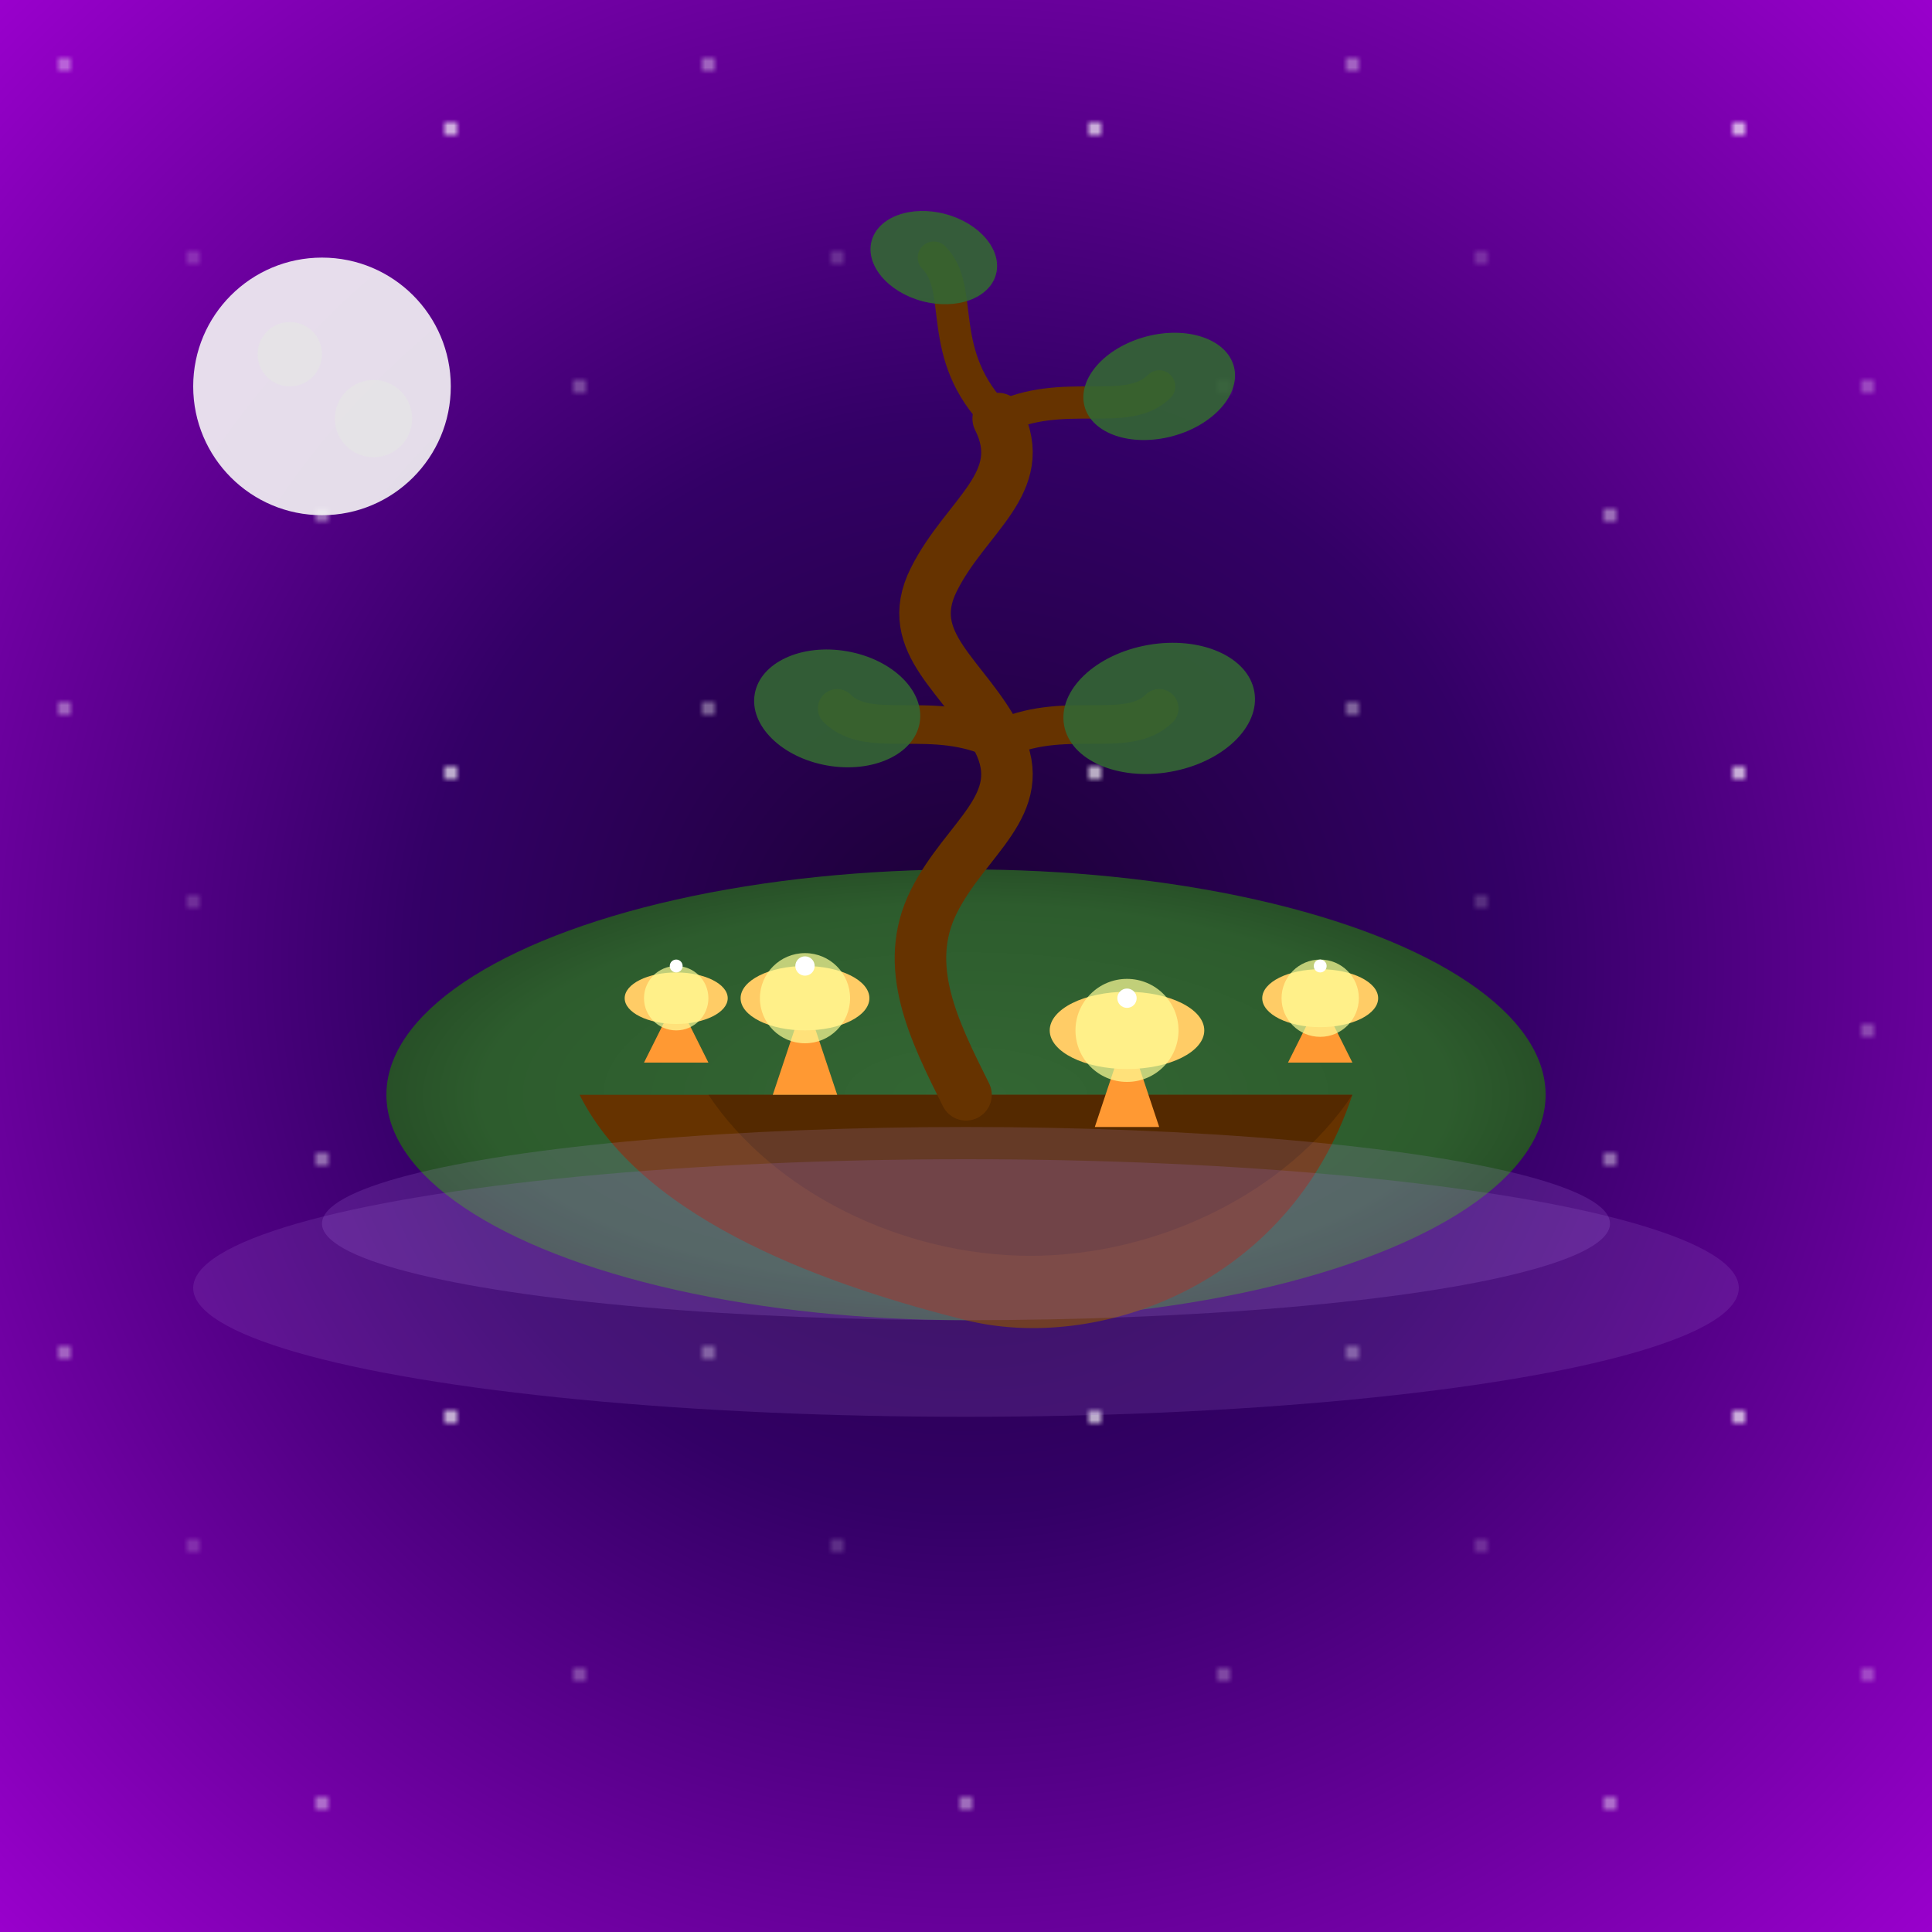 <svg xmlns="http://www.w3.org/2000/svg" viewBox="0 0 300 300">
  <!-- Gradients and Patterns -->
  <defs>
    <radialGradient id="skyGradient" cx="50%" cy="50%" r="70%" fx="50%" fy="50%">
      <stop offset="0%" stop-color="#1a0033" />
      <stop offset="40%" stop-color="#330066" />
      <stop offset="70%" stop-color="#660099" />
      <stop offset="100%" stop-color="#9900cc" />
    </radialGradient>
    
    <radialGradient id="islandGradient" cx="50%" cy="50%" r="70%" fx="50%" fy="50%">
      <stop offset="0%" stop-color="#336633" />
      <stop offset="60%" stop-color="#2d5c2d" />
      <stop offset="100%" stop-color="#1a331a" />
    </radialGradient>
    
    <radialGradient id="glowGradient" cx="50%" cy="50%" r="70%" fx="50%" fy="50%">
      <stop offset="0%" stop-color="#ffff99" />
      <stop offset="40%" stop-color="#ffcc66" />
      <stop offset="100%" stop-color="#ff9933" stop-opacity="0" />
    </radialGradient>
    
    <filter id="glow" x="-50%" y="-50%" width="200%" height="200%">
      <feGaussianBlur stdDeviation="3" result="blur" />
      <feComposite in="SourceGraphic" in2="blur" operator="over" />
    </filter>
    
    <pattern id="starPattern" width="100" height="100" patternUnits="userSpaceOnUse">
      <circle cx="10" cy="10" r="0.8" fill="white" opacity="0.8" />
      <circle cx="30" cy="40" r="0.6" fill="white" opacity="0.7" />
      <circle cx="70" cy="20" r="1" fill="white" opacity="0.9" />
      <circle cx="90" cy="60" r="0.7" fill="white" opacity="0.8" />
      <circle cx="50" cy="80" r="0.9" fill="white" opacity="0.7" />
    </pattern>
  </defs>
  
  <!-- Background -->
  <rect width="300" height="300" fill="url(#skyGradient)" />
  <rect width="300" height="300" fill="url(#starPattern)" />
  
  <!-- Moon -->
  <circle cx="50" cy="60" r="20" fill="#f5f5f5" opacity="0.9" />
  <circle cx="45" cy="55" r="5" fill="#e6e6e6" opacity="0.7" />
  <circle cx="58" cy="65" r="6" fill="#e6e6e6" opacity="0.7" />
  
  <!-- Floating Island -->
  <ellipse cx="150" cy="170" rx="90" ry="35" fill="url(#islandGradient)" />
  <path d="M90,170 C100,190 130,200 150,205 C170,210 200,200 210,170" fill="#663300" />
  <path d="M110,170 C120,185 140,195 160,195 C180,195 200,185 210,170" fill="#4d2600" opacity="0.7" />
  
  <!-- Twisted Tree -->
  <path d="M150,170 C145,160 140,150 145,140 C150,130 160,125 155,115 C150,105 140,100 145,90 C150,80 160,75 155,65" 
        stroke="#663300" fill="none" stroke-width="8" stroke-linecap="round" />
  
  <!-- Tree Branches -->
  <path d="M155,65 C165,60 175,65 180,60" stroke="#663300" fill="none" stroke-width="5" stroke-linecap="round" />
  <path d="M155,65 C145,55 150,45 145,40" stroke="#663300" fill="none" stroke-width="5" stroke-linecap="round" />
  <path d="M155,115 C165,110 175,115 180,110" stroke="#663300" fill="none" stroke-width="6" stroke-linecap="round" />
  <path d="M155,115 C145,110 135,115 130,110" stroke="#663300" fill="none" stroke-width="6" stroke-linecap="round" />
  
  <!-- Tree Leaves -->
  <ellipse cx="180" cy="60" rx="12" ry="8" fill="#336633" opacity="0.9" transform="rotate(-15,180,60)" />
  <ellipse cx="145" cy="40" rx="10" ry="7" fill="#336633" opacity="0.9" transform="rotate(15,145,40)" />
  <ellipse cx="180" cy="110" rx="15" ry="10" fill="#336633" opacity="0.9" transform="rotate(-10,180,110)" />
  <ellipse cx="130" cy="110" rx="13" ry="9" fill="#336633" opacity="0.9" transform="rotate(10,130,110)" />
  
  <!-- Glowing Mushrooms -->
  <g filter="url(#glow)">
    <path d="M120,170 L125,155 L130,170" fill="#ff9933" />
    <ellipse cx="125" cy="155" rx="10" ry="5" fill="#ffcc66" />
    <circle cx="125" cy="155" r="7" fill="#ffff99" opacity="0.7" />
  </g>
  
  <g filter="url(#glow)">
    <path d="M170,175 L175,160 L180,175" fill="#ff9933" />
    <ellipse cx="175" cy="160" rx="12" ry="6" fill="#ffcc66" />
    <circle cx="175" cy="160" r="8" fill="#ffff99" opacity="0.7" />
  </g>
  
  <g filter="url(#glow)">
    <path d="M100,165 L105,155 L110,165" fill="#ff9933" />
    <ellipse cx="105" cy="155" rx="8" ry="4" fill="#ffcc66" />
    <circle cx="105" cy="155" r="5" fill="#ffff99" opacity="0.7" />
  </g>
  
  <g filter="url(#glow)">
    <path d="M200,165 L205,155 L210,165" fill="#ff9933" />
    <ellipse cx="205" cy="155" rx="9" ry="4.5" fill="#ffcc66" />
    <circle cx="205" cy="155" r="6" fill="#ffff99" opacity="0.7" />
  </g>
  
  <!-- Sparkling Effects -->
  <circle cx="125" cy="150" r="1.5" fill="white">
    <animate attributeName="opacity" values="0;1;0" dur="3s" repeatCount="indefinite" />
  </circle>
  <circle cx="175" cy="155" r="1.5" fill="white">
    <animate attributeName="opacity" values="0;1;0" dur="2.5s" repeatCount="indefinite" />
  </circle>
  <circle cx="105" cy="150" r="1" fill="white">
    <animate attributeName="opacity" values="0;1;0" dur="4s" repeatCount="indefinite" />
  </circle>
  <circle cx="205" cy="150" r="1" fill="white">
    <animate attributeName="opacity" values="0;1;0" dur="3.5s" repeatCount="indefinite" />
  </circle>
  
  <!-- Mist -->
  <ellipse cx="150" cy="200" rx="120" ry="20" fill="#9966cc" opacity="0.2" />
  <ellipse cx="150" cy="190" rx="100" ry="15" fill="#cc99ff" opacity="0.15" />
</svg>